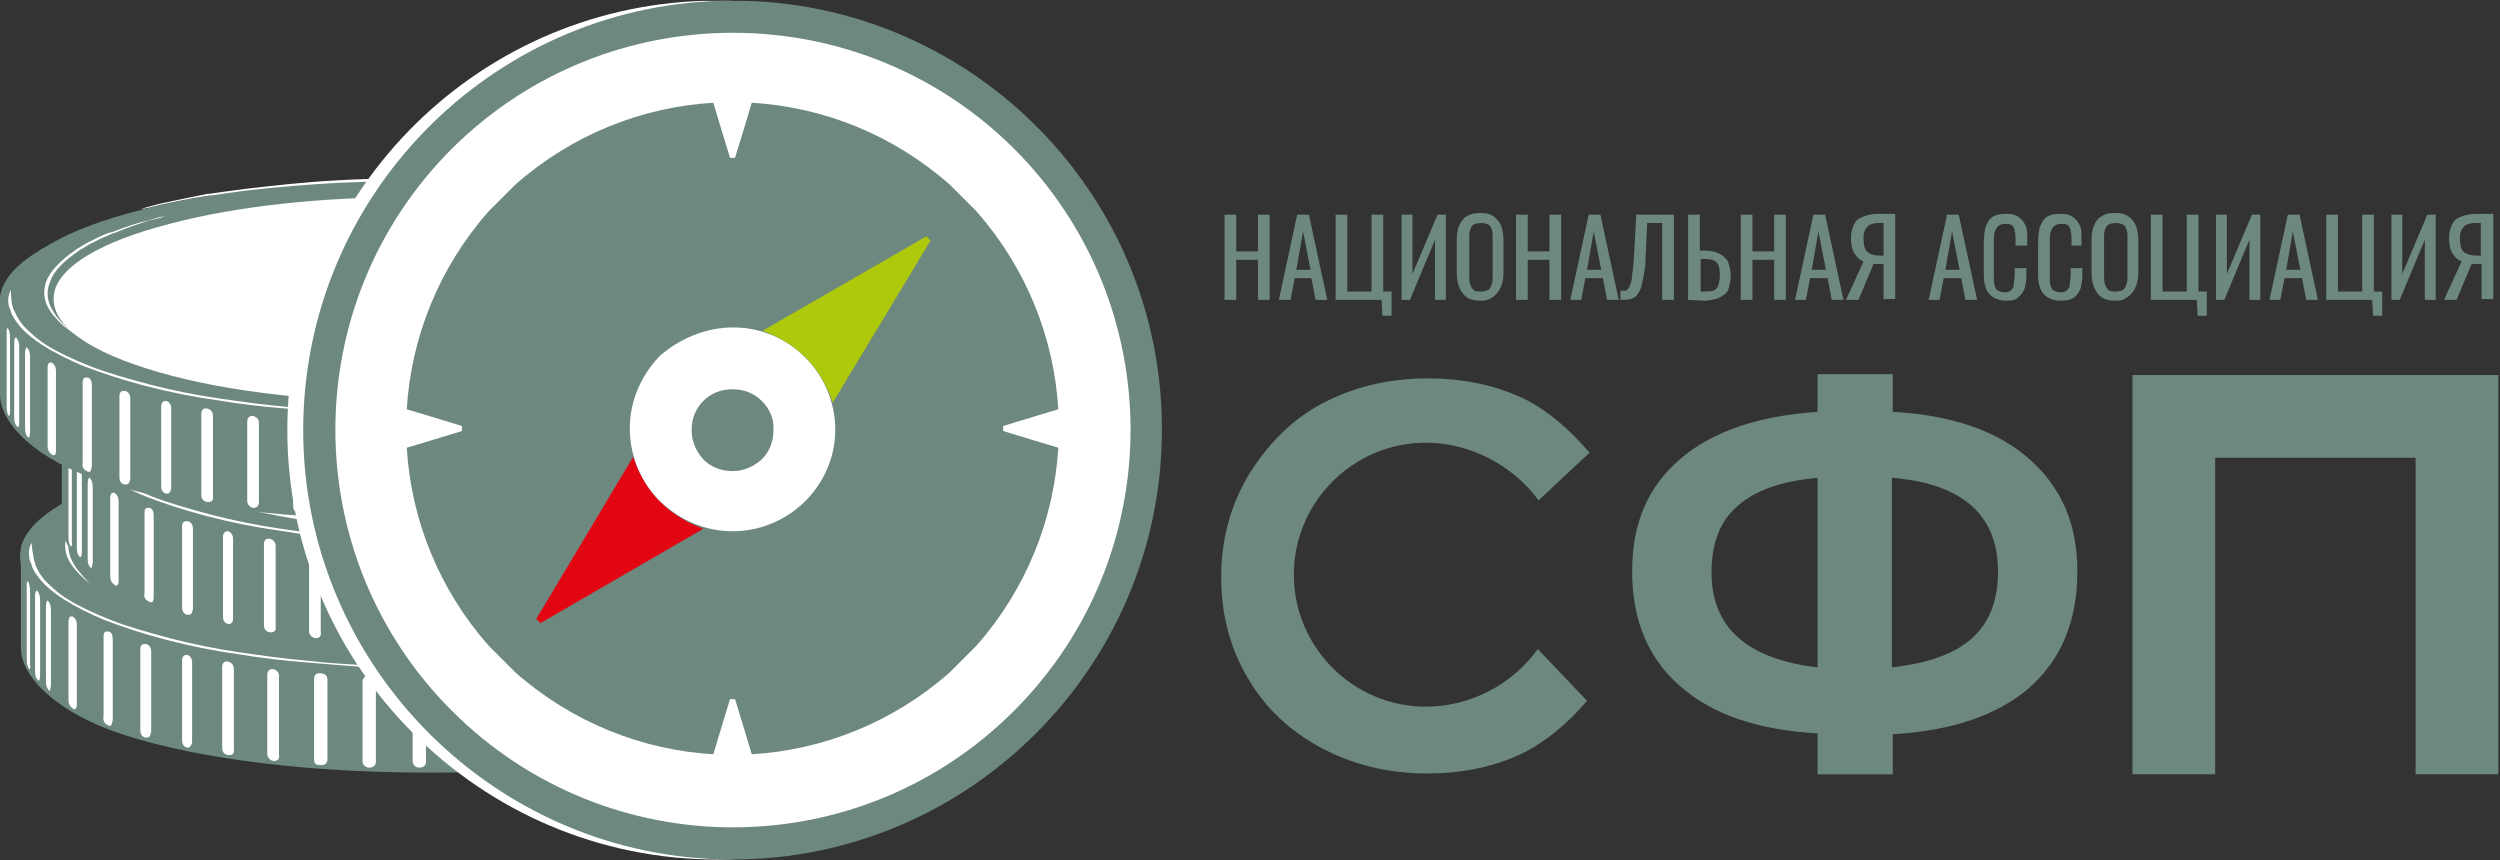 <?xml version="1.0" encoding="utf-8"?>
<!-- Generator: Adobe Illustrator 22.0.1, SVG Export Plug-In . SVG Version: 6.00 Build 0)  -->
<svg version="1.1" id="Слой_1" xmlns="http://www.w3.org/2000/svg" xmlns:xlink="http://www.w3.org/1999/xlink" x="0px" y="0px"
	 viewBox="0 0 299.3 103" style="enable-background:new 0 0 299.3 103;" xml:space="preserve">
<rect x="0" y="0" width="299.3" height="103" fill="#333333" stroke="none"/>
<style type="text/css">
	.st0{fill:#6D887F;}
	.st1{fill:#FFFFFF;}
	.st2{fill:#6D887F;stroke:#6D887F;stroke-width:0.216;stroke-miterlimit:10;}
	.st3{fill:#AEC90B;}
	.st4{fill:#E20613;}
</style>
<g>
	<path class="st0" d="M146.6,35.9V25.7h1.4v4.4h2.6v-4.4h1.4v10.2h-1.4v-4.8H148v4.8H146.6z"/>
	<path class="st0" d="M153.1,35.9l2.2-10.2h1.4l2.2,10.2h-1.4l-0.5-2.6h-2l-0.5,2.6H153.1z M155.2,32.3h1.7l-0.9-4.6L155.2,32.3z"/>
	<path class="st0" d="M165.5,37.8l-0.1-1.9h-5.5V25.7h1.4v9.2h2.9v-9.2h1.4v9.2h1v2.9C166.6,37.8,165.5,37.8,165.5,37.8z"/>
	<path class="st0" d="M167.8,35.9V25.7h1.3v7.1l3-7.1h1v10.2h-1.3v-7.2l-3,7.2C168.8,35.9,167.8,35.9,167.8,35.9z"/>
	<path class="st0" d="M177.3,36c-0.7,0-1.2-0.1-1.7-0.4c-0.4-0.3-0.7-0.7-0.9-1.2s-0.3-1.1-0.3-1.8v-3.9c0-0.7,0.1-1.3,0.3-1.7
		c0.2-0.5,0.5-0.9,0.9-1.1c0.4-0.3,1-0.4,1.6-0.4c0.7,0,1.2,0.1,1.6,0.4s0.7,0.6,0.9,1.1s0.3,1.1,0.3,1.7v3.9c0,0.7-0.1,1.2-0.3,1.7
		s-0.5,0.9-0.9,1.2S178,36,177.3,36z M177.3,34.9c0.4,0,0.7-0.1,0.9-0.2c0.2-0.2,0.3-0.4,0.4-0.7c0.1-0.3,0.1-0.6,0.1-1v-4.5
		c0-0.4,0-0.7-0.1-1s-0.2-0.5-0.4-0.6s-0.5-0.2-0.9-0.2s-0.7,0.1-0.9,0.2s-0.3,0.4-0.4,0.6c-0.1,0.3-0.1,0.6-0.1,1V33
		c0,0.4,0,0.7,0.1,1s0.2,0.5,0.4,0.7S176.9,34.9,177.3,34.9z"/>
	<path class="st0" d="M181.5,35.9V25.7h1.4v4.4h2.6v-4.4h1.4v10.2h-1.4v-4.8h-2.6v4.8H181.5z"/>
	<path class="st0" d="M188,35.9l2.2-10.2h1.4l2.2,10.2h-1.4l-0.5-2.6h-2.1l-0.5,2.6H188z M190,32.3h1.7l-0.9-4.6L190,32.3z"/>
	<path class="st0" d="M194,35.9v-1.1c0.2,0,0.4,0,0.5,0c0.2,0,0.3-0.1,0.4-0.2s0.2-0.3,0.3-0.6s0.2-0.6,0.2-1.1
		c0.1-0.5,0.1-1,0.2-1.8l0.3-5.4h4.5v10.2H199v-9.2h-1.8l-0.2,4.4c0,0.7-0.1,1.2-0.2,1.8s-0.2,1-0.3,1.4s-0.3,0.7-0.5,1
		s-0.5,0.4-0.8,0.5C194.9,35.9,194.5,35.9,194,35.9z"/>
	<path class="st0" d="M202.1,35.9V25.7h1.4V30h0.4c0.7,0,1.4,0.1,1.8,0.3c0.5,0.2,0.8,0.5,1.1,0.9c0.2,0.4,0.4,1,0.4,1.8
		c0,0.5-0.1,1-0.2,1.4c-0.1,0.4-0.3,0.7-0.6,0.9s-0.6,0.4-1,0.5S204.5,36,204,36L202.1,35.9L202.1,35.9z M203.5,34.9h0.5
		c0.4,0,0.8,0,1.1-0.1s0.5-0.3,0.6-0.6s0.2-0.7,0.2-1.3c0-0.7-0.1-1.2-0.4-1.5c-0.3-0.3-0.8-0.4-1.5-0.4h-0.4v3.9
		C203.6,34.9,203.5,34.9,203.5,34.9z"/>
	<path class="st0" d="M208.4,35.9V25.7h1.4v4.4h2.6v-4.4h1.4v10.2h-1.4v-4.8h-2.6v4.8H208.4z"/>
	<path class="st0" d="M214.9,35.9l2.2-10.2h1.4l2.2,10.2h-1.4l-0.5-2.6h-2.1l-0.5,2.6H214.9z M216.9,32.3h1.7l-0.9-4.6L216.9,32.3z"
		/>
	<path class="st0" d="M221,35.9l2.1-4.6c-0.5-0.2-0.8-0.5-1.1-1s-0.4-1.1-0.4-1.8c0-0.5,0.1-1,0.3-1.5s0.5-0.8,1-1s1.1-0.4,1.9-0.4
		h2.1v10.2h-1.4v-4.2h-0.8c0,0-0.1,0-0.2,0c-0.1,0-0.1,0-0.2,0l-1.8,4.3H221z M225,30.6h0.5v-3.9H225c-0.6,0-1.1,0.1-1.4,0.4
		s-0.5,0.7-0.5,1.4c0,0.7,0.1,1.3,0.4,1.6S224.3,30.6,225,30.6z"/>
	<path class="st0" d="M230.9,35.9l2.2-10.2h1.4l2.2,10.2h-1.4l-0.5-2.6h-2.1l-0.5,2.6H230.9z M232.9,32.3h1.7l-0.9-4.6L232.9,32.3z"
		/>
	<path class="st0" d="M240.2,36c-0.7,0-1.3-0.2-1.7-0.5s-0.7-0.7-0.8-1.2c-0.2-0.5-0.2-1.1-0.2-1.7V29c0-0.7,0.1-1.3,0.2-1.8
		c0.2-0.5,0.4-0.9,0.8-1.2c0.4-0.3,1-0.4,1.7-0.4c0.6,0,1.1,0.1,1.5,0.4s0.6,0.6,0.8,1s0.2,1,0.2,1.6v0.8h-1.4v-0.7
		c0-0.4,0-0.7-0.1-1c0-0.3-0.1-0.5-0.3-0.7s-0.5-0.2-0.8-0.2c-0.4,0-0.7,0.1-0.9,0.3c-0.2,0.2-0.3,0.4-0.4,0.7s-0.1,0.7-0.1,1.1V33
		c0,0.5,0,0.9,0.1,1.2s0.2,0.5,0.4,0.6s0.5,0.2,0.8,0.2c0.4,0,0.7-0.1,0.8-0.3c0.2-0.2,0.3-0.4,0.3-0.7s0.1-0.7,0.1-1.1v-0.8h1.4
		v0.8c0,0.6-0.1,1.2-0.2,1.6c-0.2,0.5-0.4,0.8-0.8,1.1C241.4,35.9,240.9,36,240.2,36z"/>
	<path class="st0" d="M246.7,36c-0.7,0-1.3-0.2-1.7-0.5s-0.7-0.7-0.8-1.2c-0.2-0.5-0.2-1.1-0.2-1.7V29c0-0.7,0.1-1.3,0.2-1.8
		c0.2-0.5,0.4-0.9,0.8-1.2c0.4-0.3,1-0.4,1.7-0.4c0.6,0,1.1,0.1,1.5,0.4s0.6,0.6,0.8,1s0.2,1,0.2,1.6v0.8H248v-0.7
		c0-0.4,0-0.7-0.1-1c0-0.3-0.1-0.5-0.3-0.7s-0.5-0.2-0.8-0.2c-0.4,0-0.7,0.1-0.9,0.3c-0.2,0.2-0.3,0.4-0.4,0.7s-0.1,0.7-0.1,1.1V33
		c0,0.5,0,0.9,0.1,1.2s0.2,0.5,0.4,0.6s0.5,0.2,0.8,0.2c0.4,0,0.7-0.1,0.8-0.3c0.2-0.2,0.3-0.4,0.3-0.7s0.1-0.7,0.1-1.1v-0.8h1.4
		v0.8c0,0.6-0.1,1.2-0.2,1.6c-0.2,0.5-0.4,0.8-0.8,1.1C247.9,35.9,247.4,36,246.7,36z"/>
	<path class="st0" d="M253.3,36c-0.7,0-1.2-0.1-1.7-0.4c-0.4-0.3-0.7-0.7-0.9-1.2s-0.3-1.1-0.3-1.8v-3.9c0-0.7,0.1-1.3,0.3-1.7
		c0.2-0.5,0.5-0.9,0.9-1.1c0.4-0.3,1-0.4,1.6-0.4c0.7,0,1.2,0.1,1.6,0.4s0.7,0.6,0.9,1.1s0.3,1.1,0.3,1.7v3.9c0,0.7-0.1,1.2-0.3,1.7
		s-0.5,0.9-0.9,1.2S254,36,253.3,36z M253.3,34.9c0.4,0,0.7-0.1,0.9-0.2c0.2-0.2,0.3-0.4,0.4-0.7c0.1-0.3,0.1-0.6,0.1-1v-4.5
		c0-0.4,0-0.7-0.1-1s-0.2-0.5-0.4-0.6s-0.5-0.2-0.9-0.2s-0.7,0.1-0.9,0.2s-0.3,0.4-0.4,0.6c-0.1,0.3-0.1,0.6-0.1,1V33
		c0,0.4,0,0.7,0.1,1s0.2,0.5,0.4,0.7S252.9,34.9,253.3,34.9z"/>
	<path class="st0" d="M263.1,37.8l-0.1-1.9h-5.5V25.7h1.4v9.2h2.9v-9.2h1.4v9.2h1v2.9C264.2,37.8,263.1,37.8,263.1,37.8z"/>
	<path class="st0" d="M265.3,35.9V25.7h1.3v7.1l3-7.1h1v10.2h-1.3v-7.2l-3,7.2C266.3,35.9,265.3,35.9,265.3,35.9z"/>
	<path class="st0" d="M271.7,35.9l2.2-10.2h1.4l2.2,10.2h-1.4l-0.5-2.6h-2.1l-0.5,2.6H271.7z M273.7,32.3h1.7l-0.9-4.6L273.7,32.3z"
		/>
	<path class="st0" d="M284.1,37.8l-0.1-1.9h-5.5V25.7h1.4v9.2h2.9v-9.2h1.4v9.2h1v2.9C285.2,37.8,284.1,37.8,284.1,37.8z"/>
	<path class="st0" d="M286.3,35.9V25.7h1.3v7.1l3-7.1h1v10.2h-1.3v-7.2l-3,7.2C287.3,35.9,286.3,35.9,286.3,35.9z"/>
	<path class="st0" d="M292.6,35.9l2.1-4.6c-0.5-0.2-0.8-0.5-1.1-1c-0.3-0.5-0.4-1.1-0.4-1.8c0-0.5,0.1-1,0.3-1.5s0.5-0.8,1-1
		s1.1-0.4,1.9-0.4h2.1v10.2h-1.4v-4.2h-0.8c0,0-0.1,0-0.2,0s-0.1,0-0.2,0l-1.8,4.3H292.6z M296.5,30.6h0.5v-3.9h-0.6
		c-0.6,0-1.1,0.1-1.4,0.4s-0.5,0.7-0.5,1.4c0,0.7,0.1,1.3,0.4,1.6S295.8,30.6,296.5,30.6z"/>
</g>
<g>
	<path class="st0" d="M243,82.3c-3.8,3.3-9.3,5.2-16.4,5.6v4.8h-9v-4.9c-7.2-0.4-12.7-2.3-16.5-5.7c-3.8-3.3-5.7-7.9-5.7-13.7
		s1.9-10.1,5.7-13.4c3.8-3.3,9.3-5.2,16.5-5.7v-4.5h9v4.5c7.1,0.4,12.6,2.3,16.4,5.7c3.8,3.4,5.7,7.7,5.7,13.4
		C248.7,74.3,246.8,78.9,243,82.3z M217.6,79.9V57.2c-4.3,0.4-7.5,1.5-9.6,3.4c-2.1,1.8-3.1,4.5-3.1,7.9
		C204.9,75.1,209.1,78.9,217.6,79.9z M236.1,76.4c2.1-1.9,3.1-4.5,3.1-8c0-6.7-4.2-10.5-12.7-11.2v22.7
		C230.8,79.4,234,78.3,236.1,76.4z"/>
	<path class="st0" d="M299.1,44.9v47.8h-9.9V54.8h-24v37.9h-9.9V44.9H299.1z"/>
	<path class="st0" d="M170.7,84.6c-8.7,0-15.8-7.1-15.8-15.8S162,53,170.7,53c5.4,0,10.5,2.8,13.5,6.9l6.1-5.7
		c-2.2-2.6-5.4-5.5-8.6-6.8c-3.2-1.4-6.8-2.1-10.7-2.1c-4.7,0-8.9,1-12.7,3s-6.7,5.1-8.9,8.7c-2.1,3.6-3.2,7.6-3.2,12.1
		s1.1,8.6,3.2,12.1c2.1,3.6,5.1,6.4,8.9,8.4c3.8,2,8,3,12.6,3c3.9,0,7.5-0.7,10.7-2.1s6.2-4,8.4-6.6l-5.9-6.2
		C181.1,81.9,176.1,84.6,170.7,84.6z"/>
</g>
<path class="st0" d="M100.6,71.1v0.2c0,2.9,0,6,0,6.2c0,3.5-4.3,7.9-12.5,10.5c-9.3,3-22.4,4.5-36.6,4.5c-14.1,0-27.2-1.5-36.6-4.5
	C6.8,85.4,2.5,81,2.5,77.6c0-0.4,0-10.7,0-11.1c0.5-2,2.4-1,5.5,0c2.7,0.9,6.3,1.7,10.7,0.6c9.1-2.4,20.7-3.6,32.8-3.6
	s23.7,1.3,32.8,3.6c4.4,1.1,8,0.3,10.7-0.6c3.1-1,5-2,5.5,0L100.6,71.1L100.6,71.1z"/>
<path class="st0" d="M100.5,65.4c0.1,0.4,0.1,0.7,0.1,1.1v0.1c0,3.4-4.3,6.8-12.5,9.4c-9.3,3-22.4,4.7-36.6,4.7
	c-14.1,0-27.2-1.7-36.6-4.7c-8.2-2.7-12.5-6-12.5-9.4c0-0.4,0.1-0.7,0.1-1.1c1-3.7,6.7-7,16.1-9.4c9.1-2.4,20.7-3.6,32.8-3.6
	s23.7,1.3,32.8,3.6C93.7,58.3,99.5,61.7,100.5,65.4L100.5,65.4z"/>
<path class="st0" d="M99.3,64.7c1,3.7-3.2,7.4-12.1,10.3c-9.1,2.9-21.9,4.6-35.6,4.6c-13.8,0-26.5-1.7-35.7-4.6
	C7.1,72.1,2.8,68.4,3.8,64.7c0.9-3.6,6.5-6.9,15.7-9.2c8.8-2.3,20-3.5,31.7-3.6h0.7c11.7,0,22.9,1.3,31.7,3.6
	C92.8,57.8,98.4,61.1,99.3,64.7L99.3,64.7z"/>
<path class="st1" d="M99.5,64.7c0.2,0.6,0.2,1.2,0.1,1.9c-0.2,1.1-0.9,2.1-1.9,3.2c-0.4,0.4-0.8,0.7-1,0.9c-0.2,0.2-0.4,0.3-0.4,0.3
	c-1,0.7-1.9,1.2-2.3,1.4c0,0-0.1,0-0.1,0.1c-1.6,0.9-3.4,1.5-4.4,1.9c-0.7,0.3-1.5,0.5-2.2,0.7h-0.1l0,0l0,0c0,0,0,0,0.1,0
	c0.2-0.1,1-0.3,2-0.7c0.9-0.3,2.6-1,4.2-1.9c0,0,0.1,0,0.1-0.1c0.4-0.2,1.3-0.7,2.3-1.4c0.1-0.1,0.3-0.2,0.4-0.3
	c0.2-0.2,0.6-0.5,1-0.8c1.1-1,1.7-2.1,1.9-3.2c0.1-0.6,0.1-1.2-0.1-1.9c0-0.1-0.1-0.2-0.1-0.3c-0.3-0.8-0.8-1.6-1.5-2.4
	c-0.8-0.8-1.9-1.6-3.2-2.4c-1.4-0.8-3.1-1.6-5-2.3c-3.9-1.5-8.8-2.7-14.3-3.6c-2.7-0.4-5.5-0.8-8.4-1.1c-2.8-0.3-5.6-0.5-8.5-0.6
	c-2.6-0.1-5.3-0.1-8-0.1c-2.4,0-4.9,0.1-7.2,0.2c-3.7,0.2-7.2,0.5-10.7,0.9c-2.2,0.3-3.7,0.5-4.3,0.6h-0.2c-2.7,0.4-4.8,0.9-5.8,1.1
	c-1.2,0.3-2,0.5-2.3,0.5c-0.1,0-0.1,0-0.1,0l0,0c0.7-0.2,1.4-0.4,2.2-0.6c1-0.2,3.2-0.7,5.8-1.2c0.1,0,0.1,0,0.2,0
	c0.6-0.1,2.1-0.3,4.4-0.6c3.4-0.4,7-0.8,10.7-1c5-0.3,10.4-0.3,15.4-0.1c2.9,0.1,5.8,0.3,8.6,0.6c2.9,0.3,5.8,0.6,8.5,1.1
	c5.5,0.9,10.4,2.1,14.4,3.6c1.9,0.7,3.6,1.5,5,2.3c1.3,0.8,2.4,1.6,3.2,2.4c0.7,0.8,1.3,1.6,1.5,2.4C99.4,64.5,99.5,64.6,99.5,64.7
	L99.5,64.7z"/>
<path class="st1" d="M3.5,66.6c0,0.1,0,0.4,0.2,0.8c0,0,0.1,0.2,0.2,0.6c0.2,0.4,0.5,0.9,1.1,1.6s1.5,1.4,2.7,2.2
	c1.3,0.8,3,1.7,5,2.5c2.1,0.8,4.5,1.6,7.2,2.3c2.7,0.7,5.6,1.3,8.5,1.7c2.9,0.5,5.7,0.8,8.2,1s4.7,0.4,6.3,0.5
	c1.5,0.1,2.6,0.1,2.9,0.1c3.1,0.1,5.8,0,5.8,0s-2.7-0.1-5.7-0.2c-0.3,0-1.3,0-2.9-0.1c-1.6-0.1-3.7-0.2-6.2-0.5
	c-2.5-0.2-5.3-0.6-8.1-1s-5.7-1-8.4-1.7c-2.6-0.7-5.1-1.4-7.1-2.2c-2-0.8-3.7-1.6-5-2.4s-2.1-1.6-2.7-2.2S4.6,68.4,4.4,68
	s-0.2-0.6-0.2-0.6C4,66.9,4,66.6,4,66.6C3.8,65.7,3.8,65,3.8,65S3.3,65.7,3.5,66.6L3.5,66.6z"/>
<path class="st0" d="M95.2,64.1c0.8,3.4-3.1,6.7-11.2,9.3c-8.3,2.7-19.9,4.1-32.4,4.1S27.5,76,19.2,73.4c-8.1-2.6-12-5.9-11.2-9.3
	c0.8-3.3,5.9-6.3,14.2-8.5c8.1-2.1,18.5-3.3,29.4-3.3s21.3,1.2,29.4,3.3C89.3,57.8,94.4,60.8,95.2,64.1L95.2,64.1z"/>
<path class="st1" d="M84,74c-0.6,0.2-1.3,0.4-2,0.6c-1,0.3-3,0.8-5.6,1.3c-0.1,0-0.1,0-0.2,0c-0.6,0.1-2.1,0.4-4.3,0.7
	c-3.5,0.5-7.2,0.9-11,1.1C55.6,78,50,78.1,44.7,77.8c-3-0.1-6-0.4-8.9-0.7c-3-0.3-5.9-0.8-8.5-1.3c-5.3-1-9.9-2.4-13.2-4
	c-1.6-0.8-2.9-1.6-3.9-2.4c-0.9-0.8-1.6-1.6-2-2.4c-0.4-0.8-0.5-1.7-0.3-2.5c0.1-0.6,0.4-1.1,0.8-1.7c0.7-0.9,1.7-1.8,3-2.7
	c0.4-0.2,0.8-0.5,1.2-0.7c0.2-0.1,0.3-0.2,0.4-0.2c1.1-0.6,2.1-1,2.5-1.1h0.1c1.7-0.7,3.4-1.2,4.3-1.4c1-0.3,1.7-0.5,2-0.5h0.1l0,0
	l0,0c0,0,0,0-0.1,0c-0.2,0.1-0.9,0.3-1.9,0.5c-0.8,0.3-2.5,0.8-4.1,1.5h-0.1c-0.4,0.2-1.3,0.5-2.4,1.1c-0.1,0.1-0.3,0.1-0.4,0.2
	c-0.4,0.2-0.8,0.5-1.2,0.7c-1.3,0.9-2.4,1.8-3,2.7c-0.4,0.5-0.6,1.1-0.8,1.7c-0.2,0.8-0.1,1.7,0.3,2.5c0.4,0.8,1,1.6,1.9,2.4
	c1,0.8,2.3,1.6,3.9,2.4c3.3,1.6,7.8,3,13.1,4c2.6,0.5,5.5,0.9,8.5,1.3c2.8,0.3,5.8,0.6,8.9,0.7c6.7,0.3,12.5,0.1,16.1-0.1
	c3.8-0.2,7.5-0.6,10.9-1.1c2.2-0.3,3.7-0.6,4.3-0.7c0.1,0,0.1,0,0.2,0c2.6-0.5,4.6-1,5.6-1.3C82.5,74.4,83.2,74.2,84,74L84,74L84,74
	L84,74L84,74z"/>
<path class="st1" d="M94.8,63.4c-0.1-0.1-0.2-0.3-0.5-0.7c0,0-0.1-0.2-0.5-0.5c-0.3-0.3-0.8-0.8-1.6-1.3c-0.8-0.5-1.8-1.2-3.2-1.8
	c-1.4-0.6-3.1-1.3-5.1-1.9c-2-0.6-4.2-1.2-6.6-1.7c-2.3-0.5-4.8-0.9-7.2-1.2c-2.4-0.3-4.7-0.6-6.7-0.7c-2-0.2-3.8-0.3-5-0.3
	c-1.2-0.1-2-0.1-2.3-0.1c-2.4-0.1-4.6,0-4.6,0s2.1,0.1,4.5,0.1c0.3,0,1.1,0,2.3,0.1c1.3,0.1,3,0.2,5,0.3c2,0.2,4.3,0.4,6.6,0.7
	c2.4,0.3,4.8,0.7,7.1,1.2c2.3,0.5,4.5,1.1,6.5,1.7c2,0.6,3.6,1.3,5,1.9c1.4,0.6,2.4,1.3,3.2,1.8c0.8,0.5,1.3,1,1.6,1.3
	c0.3,0.3,0.5,0.5,0.5,0.5c0.3,0.4,0.4,0.6,0.5,0.7c0.5,0.7,0.8,1.4,0.8,1.4C95.2,64.8,95.3,64.2,94.8,63.4L94.8,63.4z"/>
<path class="st0" d="M94,65.4c0.8,3.3-3.1,6.6-11,9.1c-8.1,2.6-19.3,4-31.5,4s-23.4-1.4-31.5-4C12.1,72,8.3,68.8,9,65.4
	c0.7-3.2,5.7-6.1,13.8-8.2c7.9-2.1,18-3.2,28.7-3.2c10.6,0,20.8,1.1,28.7,3.2C88.4,59.2,93.3,62.2,94,65.4L94,65.4z"/>
<path class="st1" d="M8.9,84.9c-0.1,0-0.1,0-0.2-0.1c-0.3-0.2-0.5-0.5-0.5-1v-9.4c0-0.3,0.1-0.6,0.3-0.6c0.1,0,0.1,0,0.2,0
	c0.3,0.2,0.5,0.5,0.5,1v9.5C9.2,84.7,9.1,84.9,8.9,84.9L8.9,84.9z"/>
<path class="st1" d="M13.2,86.9c-0.1,0-0.2,0-0.3-0.1c-0.5-0.2-0.6-0.7-0.5-1v-9.6c0-0.4,0.1-0.6,0.4-0.6c0,0,0.1,0,0.2,0
	c0.4,0.1,0.5,0.5,0.5,1v9.6C13.4,86.7,13.3,86.9,13.2,86.9L13.2,86.9z"/>
<path class="st1" d="M5.9,82.7C5.9,82.7,5.8,82.7,5.9,82.7c-0.3-0.3-0.4-0.6-0.4-1.1v-9.1c0-0.3,0.1-0.6,0.2-0.6c0,0,0.1,0,0.1,0.1
	c0.2,0.2,0.3,0.6,0.3,1v9.1C6,82.6,6,82.7,5.9,82.7L5.9,82.7z"/>
<path class="st1" d="M17.6,88.3c-0.1,0-0.1,0-0.2,0c-0.4-0.1-0.6-0.4-0.6-0.9v-9.7c0-0.4,0.2-0.6,0.5-0.6c0,0,0.1,0,0.2,0
	c0.4,0.1,0.6,0.5,0.6,0.9v9.6C18,88.1,17.9,88.3,17.6,88.3L17.6,88.3z"/>
<path class="st1" d="M22.5,89.5h-0.1c-0.4-0.1-0.6-0.4-0.6-0.9V79c0-0.4,0.3-0.6,0.5-0.6h0.1c0.4,0.1,0.6,0.5,0.6,0.9v9.6
	C22.9,89.2,22.8,89.5,22.5,89.5L22.5,89.5z"/>
<path class="st1" d="M3.5,80.1C3.5,80.1,3.4,80.1,3.5,80.1c-0.3-0.4-0.3-0.9-0.3-1.3v-8.7c0-0.3,0-0.5,0.1-0.5c0,0,0.1,0,0.1,0.1
	c0.1,0.2,0.2,0.5,0.2,1.1v8.8C3.7,80,3.6,80.1,3.5,80.1L3.5,80.1z"/>
<path class="st1" d="M27.5,90.4c-0.1,0-0.1,0-0.2,0c-0.5-0.1-0.7-0.4-0.7-0.9v-9.6c0-0.5,0.2-0.7,0.5-0.7c0.1,0,0.1,0,0.2,0
	c0.4,0.1,0.7,0.4,0.7,0.9v9.6C28.1,90.2,27.8,90.4,27.5,90.4L27.5,90.4z"/>
<path class="st1" d="M32.8,91.1L32.8,91.1c-0.4,0-0.8-0.4-0.8-0.8v-9.5c0-0.4,0.2-0.7,0.6-0.7h0.1c0.4,0.1,0.7,0.4,0.7,0.8v9.5
	C33.5,90.9,33.2,91.1,32.8,91.1L32.8,91.1z"/>
<path class="st1" d="M38.5,91.6C38.4,91.6,38.4,91.6,38.5,91.6c-0.7,0-0.9-0.1-0.9-0.8v-9.5c0-0.4,0.2-0.7,0.6-0.7c0,0,0.1,0,0.2,0
	c0.6,0.1,0.8,0.3,0.8,0.8v9.5C39.2,91.4,38.9,91.6,38.5,91.6L38.5,91.6z"/>
<path class="st1" d="M44.2,91.9c-0.4,0-0.8-0.3-0.8-0.8v-9.5c0-0.4,0.3-0.7,0.8-0.7l0,0c0.4,0,0.8,0.4,0.8,0.8v9.5
	C45,91.7,44.6,91.9,44.2,91.9L44.2,91.9L44.2,91.9z"/>
<path class="st1" d="M83,89c-0.3,0-0.5-0.2-0.5-0.6v-9.6c0-0.5,0.2-0.8,0.6-0.9c0.1,0,0.1,0,0.1,0c0.3,0,0.5,0.2,0.5,0.6V88
	C83.7,88.5,83.4,88.8,83,89C83.1,89,83.1,89,83,89L83,89z"/>
<path class="st1" d="M78.1,90c-0.3,0-0.5-0.3-0.5-0.7v-9.6c0-0.5,0.2-0.8,0.6-0.9h0.1c0.3,0,0.5,0.2,0.5,0.6v9.7
	C78.8,89.5,78.5,89.9,78.1,90C78.2,90,78.2,90,78.1,90L78.1,90z"/>
<path class="st1" d="M72.9,90.8c-0.3,0-0.6-0.2-0.6-0.7v-9.6c0-0.4,0.2-0.8,0.7-0.8h0.1c0.3,0,0.6,0.2,0.6,0.7V90
	C73.7,90.5,73.4,90.8,72.9,90.8L72.9,90.8L72.9,90.8z"/>
<path class="st1" d="M67.5,91.4c-0.3,0-0.7-0.3-0.7-0.7v-9.5c0-0.5,0.3-0.8,0.7-0.8h0.1c0.4,0,0.6,0.2,0.6,0.7v9.5
	C68.3,91,68,91.3,67.5,91.4C67.6,91.4,67.6,91.4,67.5,91.4L67.5,91.4z"/>
<path class="st1" d="M61.8,91.8c-0.4,0-0.7-0.3-0.7-0.7v-9.5c0-0.5,0.3-0.8,0.8-0.8H62c0.4,0,0.7,0.3,0.7,0.7V91
	C62.6,91.5,62.2,91.8,61.8,91.8L61.8,91.8L61.8,91.8z"/>
<path class="st1" d="M55.9,92c-0.4,0-0.8-0.3-0.8-0.7v-9.5c0-0.5,0.3-0.7,0.8-0.8c0,0,0,0,0.1,0c0.4,0,0.7,0.3,0.7,0.7v9.5
	C56.7,91.7,56.3,92,55.9,92L55.9,92L55.9,92z"/>
<path class="st1" d="M4.6,81.5C4.6,81.5,4.5,81.5,4.6,81.5c-0.3-0.3-0.4-0.6-0.4-1.1v-9.1c0-0.3,0.1-0.6,0.2-0.6c0,0,0.1,0,0.1,0.1
	c0.2,0.2,0.3,0.6,0.3,1v9.1C4.8,81.3,4.7,81.5,4.6,81.5L4.6,81.5z"/>
<path class="st0" d="M105.6,56.3v0.2c0,2.9,0,6,0,6.2c0,3.5-4.3,7.9-12.5,10.5c-9.3,3-22.4,4.5-36.6,4.5c-14.1,0-27.2-1.5-36.6-4.5
	c-8.2-2.6-12.5-7-12.5-10.5c0-0.4,0-10.7,0-11.1c0.5-2,2.4-1,5.5,0c2.7,0.9,6.3,1.7,10.7,0.6c9.1-2.4,20.7-3.6,32.8-3.6
	s23.7,1.3,32.8,3.6c4.4,1.1,8,0.3,10.7-0.6c3.1-1,5-2,5.5,0v4.7H105.6z"/>
<path class="st0" d="M105.5,50.6c0.1,0.4,0.1,0.7,0.1,1.1v0.1c0,3.4-4.3,6.8-12.5,9.4c-9.3,3-22.4,4.7-36.6,4.7
	c-14.1,0-27.2-1.7-36.6-4.7c-8.2-2.7-12.5-6-12.5-9.4c0-0.4,0-0.7,0.1-1.1c1-3.7,6.7-7,16.1-9.4c9.1-2.4,20.7-3.6,32.8-3.6
	s23.7,1.3,32.8,3.6C98.7,43.6,104.5,46.9,105.5,50.6L105.5,50.6z"/>
<path class="st0" d="M104.3,49.9c1,3.7-3.2,7.4-12.1,10.3c-9.1,2.9-21.9,4.6-35.6,4.6c-13.8,0-26.5-1.7-35.7-4.6
	C12,57.4,7.8,53.7,8.8,49.9c0.9-3.6,6.6-6.9,15.7-9.2c8.8-2.3,20-3.5,31.7-3.6h0.7c11.7,0,22.9,1.3,31.7,3.6
	C97.8,43.1,103.4,46.3,104.3,49.9L104.3,49.9z"/>
<path class="st1" d="M104.5,50c0.2,0.6,0.2,1.2,0.1,1.9c-0.2,1.1-0.9,2.1-1.9,3.2c-0.4,0.4-0.8,0.7-1,0.9s-0.4,0.3-0.4,0.3
	c-1,0.7-1.9,1.2-2.3,1.4c0,0-0.1,0-0.1,0.1c-1.6,0.9-3.4,1.5-4.4,1.9c-0.7,0.3-1.4,0.5-2.2,0.7h-0.1l0,0l0,0c0,0,0,0,0.1,0
	c0.2-0.1,1-0.3,2-0.7c0.9-0.3,2.6-1,4.2-1.9c0,0,0.1,0,0.1-0.1c0.4-0.2,1.3-0.7,2.3-1.4c0.1-0.1,0.3-0.2,0.4-0.3
	c0.2-0.2,0.6-0.5,1-0.8c1.1-1,1.7-2.1,1.9-3.2c0.1-0.6,0.1-1.2-0.1-1.9c0-0.1-0.1-0.2-0.1-0.3c-0.3-0.8-0.8-1.6-1.5-2.4
	c-0.8-0.8-1.9-1.6-3.2-2.4c-1.4-0.8-3.1-1.6-5-2.3c-3.9-1.5-8.8-2.7-14.3-3.6c-2.7-0.4-5.5-0.8-8.4-1.1c-2.8-0.3-5.6-0.5-8.5-0.6
	c-2.7-0.1-5.4-0.1-8.1-0.1c-2.4,0-4.9,0.1-7.2,0.2c-3.7,0.2-7.2,0.5-10.7,0.9c-2.2,0.3-3.7,0.5-4.3,0.6h-0.2
	c-2.7,0.4-4.8,0.9-5.8,1.1c-1.2,0.3-2,0.5-2.3,0.5c-0.1,0-0.1,0-0.1,0l0,0c0.7-0.2,1.4-0.4,2.2-0.6c1-0.2,3.2-0.7,5.8-1.2
	c0.1,0,0.1,0,0.2,0c0.6-0.1,2.1-0.3,4.4-0.6c3.4-0.4,7-0.8,10.7-1c5-0.3,10.3-0.3,15.4-0.1c2.9,0.1,5.8,0.3,8.6,0.6
	c2.9,0.3,5.8,0.6,8.5,1.1c5.5,0.9,10.4,2.1,14.4,3.6c1.9,0.7,3.6,1.5,5,2.3c1.3,0.8,2.4,1.6,3.2,2.4c0.7,0.8,1.3,1.6,1.5,2.4
	C104.4,49.8,104.5,49.9,104.5,50L104.5,50z"/>
<path class="st1" d="M8.4,51.8c0,0.1,0,0.4,0.2,0.8c0,0,0.1,0.2,0.2,0.6c0.2,0.4,0.5,0.9,1.1,1.6c0.6,0.7,1.5,1.4,2.7,2.2
	c1.3,0.8,3,1.7,5,2.5c2.1,0.8,4.5,1.6,7.2,2.3s5.6,1.3,8.5,1.7c2.9,0.5,5.7,0.8,8.2,1c2.5,0.2,4.7,0.4,6.3,0.5
	c1.5,0.1,2.6,0.1,2.9,0.1c3.1,0.1,5.8,0,5.8,0s-2.7-0.1-5.7-0.2c-0.3,0-1.3,0-2.9-0.1c-1.6-0.1-3.7-0.2-6.2-0.5
	c-2.5-0.2-5.3-0.6-8.1-1s-5.7-1-8.4-1.7c-2.6-0.7-5.1-1.4-7.1-2.2s-3.7-1.6-5-2.4c-1.3-0.8-2.1-1.6-2.7-2.2
	c-0.6-0.6-0.9-1.2-1.1-1.6c-0.2-0.4-0.2-0.6-0.2-0.6C9,52.2,9,51.9,9,51.8c-0.1-0.8-0.1-1.5-0.1-1.5C8.8,50.3,8.3,51,8.4,51.8
	L8.4,51.8z"/>
<path class="st1" d="M88.9,59.3c-0.6,0.2-1.3,0.4-2,0.6c-1,0.3-3,0.8-5.6,1.3c-0.1,0-0.1,0-0.2,0c-0.6,0.1-2.1,0.4-4.3,0.7
	c-3.5,0.5-7.2,0.9-11,1.1c-5.3,0.3-10.9,0.4-16.2,0.1c-3-0.1-6-0.4-8.9-0.7c-3-0.3-5.9-0.8-8.5-1.3c-5.3-1-9.9-2.4-13.2-4
	c-1.6-0.8-2.9-1.6-3.9-2.4c-0.9-0.8-1.6-1.6-2-2.4c-0.4-0.8-0.5-1.7-0.3-2.5c0.1-0.6,0.4-1.1,0.8-1.7c0.7-0.9,1.7-1.8,3-2.7
	c0.4-0.2,0.8-0.5,1.2-0.7c0.2-0.1,0.3-0.2,0.4-0.2c1.1-0.6,2.1-1,2.5-1.1h0.1c1.7-0.7,3.4-1.2,4.3-1.4c1-0.3,1.7-0.5,2-0.5h0.1l0,0
	l0,0c0,0,0,0-0.1,0c-0.2,0.1-0.9,0.3-1.9,0.5c-0.8,0.3-2.5,0.8-4.1,1.5H21c-0.4,0.2-1.3,0.5-2.4,1.1c-0.1,0.1-0.3,0.2-0.4,0.2
	c-0.4,0.2-0.8,0.5-1.2,0.7c-1.3,0.9-2.4,1.8-3,2.7c-0.4,0.5-0.6,1.1-0.8,1.7c-0.2,0.8-0.1,1.7,0.3,2.5c0.4,0.8,1,1.6,1.9,2.4
	c1,0.8,2.3,1.6,3.9,2.4c3.3,1.6,7.8,3,13.1,4c2.6,0.5,5.5,0.9,8.5,1.3c2.8,0.3,5.8,0.6,8.9,0.7c6.7,0.3,12.5,0.1,16.1-0.1
	c3.8-0.2,7.5-0.6,10.9-1.1c2.2-0.3,3.7-0.6,4.3-0.7c0.1,0,0.1,0,0.2,0c2.6-0.5,4.6-1,5.6-1.3C87.5,59.7,88.2,59.5,88.9,59.3
	C89,59.2,89,59.2,88.9,59.3L88.9,59.3L88.9,59.3L88.9,59.3z"/>
<path class="st1" d="M99.8,48.7c-0.1-0.1-0.2-0.3-0.5-0.7c0,0-0.1-0.2-0.5-0.5c-0.3-0.3-0.8-0.8-1.6-1.3c-0.8-0.5-1.8-1.2-3.2-1.8
	c-1.4-0.6-3.1-1.3-5.1-1.9c-2-0.6-4.2-1.2-6.6-1.7c-2.3-0.5-4.8-0.9-7.2-1.2c-2.4-0.3-4.7-0.6-6.7-0.7c-2-0.2-3.8-0.3-5-0.3
	c-1.2-0.1-2.1-0.1-2.3-0.1c-2.4-0.1-4.6,0-4.6,0s2.1,0.1,4.5,0.1c0.3,0,1.1,0,2.3,0.1c1.3,0.1,3,0.2,5,0.3c2,0.2,4.3,0.4,6.6,0.7
	c2.4,0.3,4.8,0.7,7.1,1.2c2.3,0.5,4.5,1.1,6.5,1.7c2,0.6,3.6,1.3,5,1.9c1.4,0.6,2.4,1.3,3.2,1.8c0.8,0.5,1.3,1,1.6,1.3
	c0.3,0.3,0.5,0.5,0.5,0.5c0.3,0.4,0.4,0.6,0.5,0.7c0.5,0.7,0.8,1.4,0.8,1.4C100.2,50.1,100.3,49.4,99.8,48.7L99.8,48.7z"/>
<path class="st1" d="M99,50.6c0.8,3.3-3.1,6.6-11,9.1c-8.1,2.6-19.3,4-31.5,4s-23.4-1.4-31.5-4c-7.9-2.5-11.7-5.7-11-9.1
	c0.7-3.2,5.7-6.1,13.8-8.2c7.9-2.1,18-3.2,28.7-3.2c10.6,0,20.8,1.1,28.7,3.2C93.3,44.5,98.3,47.4,99,50.6L99,50.6z"/>
<path class="st1" d="M13.9,70.1c-0.1,0-0.1,0-0.2-0.1c-0.3-0.2-0.5-0.5-0.5-1v-9.4c0-0.3,0.1-0.6,0.3-0.6c0.1,0,0.1,0,0.2,0
	c0.3,0.2,0.5,0.5,0.5,1v9.5C14.2,70,14.1,70.1,13.9,70.1L13.9,70.1z"/>
<path class="st1" d="M18.1,72.1c-0.1,0-0.2,0-0.3-0.1c-0.5-0.2-0.6-0.7-0.5-1v-9.6c0-0.4,0.1-0.6,0.4-0.6c0,0,0.1,0,0.2,0
	c0.4,0.1,0.5,0.5,0.5,1v9.6C18.4,72,18.3,72.1,18.1,72.1L18.1,72.1z"/>
<path class="st1" d="M10.9,68c0,0-0.1,0-0.1-0.1c-0.2-0.2-0.3-0.5-0.3-1v-9.1c0-0.3,0.1-0.6,0.2-0.6c0,0,0.1,0,0.1,0.1
	c0.2,0.2,0.3,0.6,0.3,1v9.1C11,67.8,11,68,10.9,68L10.9,68z"/>
<path class="st1" d="M22.6,73.6c-0.1,0-0.1,0-0.2,0c-0.4-0.1-0.6-0.4-0.6-0.9V63c0-0.4,0.2-0.6,0.5-0.6c0,0,0.1,0,0.2,0
	c0.4,0.1,0.6,0.5,0.6,0.9v9.6C23,73.4,22.9,73.6,22.6,73.6L22.6,73.6z"/>
<path class="st1" d="M27.4,74.7h-0.1c-0.4-0.1-0.6-0.4-0.6-0.9v-9.6c0-0.4,0.3-0.6,0.5-0.6h0.1c0.4,0.1,0.6,0.5,0.6,0.9v9.6
	C27.9,74.5,27.7,74.7,27.4,74.7L27.4,74.7z"/>
<path class="st1" d="M8.5,65.4c0,0-0.1,0-0.1-0.1c-0.2-0.3-0.2-0.8-0.2-1.2v-8.7c0-0.3,0-0.5,0.1-0.5c0,0,0.1,0,0.1,0.1
	c0.1,0.2,0.2,0.5,0.2,1.1v8.8C8.7,65.2,8.6,65.4,8.5,65.4L8.5,65.4z"/>
<path class="st1" d="M32.5,75.7c-0.1,0-0.1,0-0.2,0c-0.5-0.1-0.7-0.4-0.7-0.9v-9.6c0-0.5,0.2-0.7,0.5-0.7c0.1,0,0.1,0,0.2,0
	c0.4,0.1,0.7,0.4,0.7,0.9V75C33.1,75.5,32.8,75.7,32.5,75.7L32.5,75.7z"/>
<path class="st1" d="M37.8,76.4L37.8,76.4c-0.4,0-0.8-0.4-0.8-0.8V66c0-0.4,0.2-0.7,0.6-0.7h0.1c0.4,0.1,0.7,0.4,0.7,0.8v9.5
	C38.5,76.2,38.2,76.4,37.8,76.4L37.8,76.4z"/>
<path class="st1" d="M43.4,76.9L43.4,76.9c-0.7,0-0.9-0.1-0.9-0.8v-9.5c0-0.4,0.2-0.7,0.6-0.7c0,0,0.1,0,0.2,0
	c0.6,0.1,0.8,0.3,0.8,0.8v9.5C44.1,76.6,43.9,76.9,43.4,76.9L43.4,76.9z"/>
<path class="st1" d="M49.1,77.2c-0.4,0-0.8-0.3-0.8-0.8v-9.5c0-0.4,0.3-0.7,0.8-0.7l0,0c0.4,0,0.8,0.4,0.8,0.8v9.5
	C49.9,76.9,49.6,77.2,49.1,77.2C49.2,77.2,49.1,77.2,49.1,77.2L49.1,77.2z"/>
<path class="st1" d="M55,77.3c-0.4,0-0.8-0.3-0.8-0.7v-9.5c0-0.4,0.3-0.7,0.7-0.7H55c0.4,0,0.8,0.3,0.8,0.8v9.4
	C55.8,77,55.5,77.3,55,77.3L55,77.3z"/>
<path class="st1" d="M88,74.2c-0.3,0-0.5-0.2-0.5-0.6V64c0-0.5,0.2-0.8,0.6-0.9c0.1,0,0.1,0,0.1,0c0.3,0,0.5,0.2,0.5,0.6v9.6
	C88.7,73.8,88.4,74.1,88,74.2C88.1,74.2,88.1,74.2,88,74.2L88,74.2z"/>
<path class="st1" d="M83.1,75.2c-0.3,0-0.5-0.3-0.5-0.7V65c0-0.5,0.2-0.8,0.6-0.9h0.1c0.3,0,0.5,0.2,0.5,0.6v9.7
	C83.8,74.8,83.5,75.2,83.1,75.2C83.2,75.2,83.2,75.2,83.1,75.2L83.1,75.2z"/>
<path class="st1" d="M77.9,76.1c-0.3,0-0.6-0.2-0.6-0.7v-9.6c0-0.4,0.2-0.8,0.7-0.8h0.1c0.3,0,0.6,0.2,0.6,0.7v9.6
	C78.7,75.8,78.4,76.1,77.9,76.1L77.9,76.1L77.9,76.1z"/>
<path class="st1" d="M72.5,76.6c-0.3,0-0.7-0.3-0.7-0.7v-9.5c0-0.5,0.3-0.8,0.7-0.8h0.1c0.4,0,0.6,0.2,0.6,0.7v9.5
	C73.3,76.3,73,76.6,72.5,76.6C72.6,76.6,72.6,76.6,72.5,76.6L72.5,76.6z"/>
<path class="st1" d="M66.7,77.1c-0.4,0-0.7-0.3-0.7-0.7v-9.5c0-0.5,0.3-0.8,0.8-0.8h0.1c0.4,0,0.7,0.3,0.7,0.7v9.5
	C67.6,76.7,67.2,77,66.7,77.1C66.8,77.1,66.8,77.1,66.7,77.1L66.7,77.1z"/>
<path class="st1" d="M60.9,77.3c-0.4,0-0.8-0.3-0.8-0.7v-9.5c0-0.5,0.3-0.7,0.8-0.8c0,0,0,0,0.1,0c0.4,0,0.7,0.3,0.7,0.7v9.5
	C61.7,77,61.3,77.3,60.9,77.3L60.9,77.3L60.9,77.3z"/>
<path class="st1" d="M9.6,66.7c0,0-0.1,0-0.1-0.1c-0.2-0.2-0.3-0.5-0.3-1v-9.1c0-0.3,0.1-0.6,0.2-0.6c0,0,0.1,0,0.1,0.1
	c0.2,0.2,0.3,0.6,0.3,1v9.1C9.8,66.5,9.7,66.7,9.6,66.7L9.6,66.7z"/>
<path class="st0" d="M98.1,40.7V41c0,2.9,0,6,0,6.2c0,3.5-4.3,7.9-12.5,10.5c-9.3,3-22.4,4.5-36.6,4.5c-14.1,0-27.2-1.5-36.6-4.5
	C4.3,55.1,0,50.7,0,47.2c0-0.4,0-10.7,0-11.1c0.5-2,2.4-1,5.5,0c2.7,0.9,6.3,1.7,10.7,0.6c9.1-2.4,20.7-3.6,32.8-3.6
	s23.7,1.3,32.8,3.6c4.4,1.1,8,0.3,10.7-0.6c3.1-1,5-2,5.5,0L98.1,40.7L98.1,40.7z"/>
<path class="st0" d="M98,35c0.1,0.4,0.1,0.7,0.1,1.1v0.1c0,3.4-4.3,6.8-12.5,9.4c-9.3,3-22.4,4.7-36.6,4.7
	c-14.1,0-27.2-1.7-36.6-4.7C4.3,42.9,0,39.6,0,36.1c0-0.4,0-0.7,0.1-1.1c1-3.7,6.7-7,16.1-9.4C25.3,23.2,36.9,22,49,22
	s23.7,1.3,32.8,3.6C91.2,28,97,31.3,98,35L98,35z"/>
<path class="st0" d="M96.8,34.3c1,3.7-3.2,7.4-12.1,10.3c-9.1,2.9-21.9,4.6-35.6,4.6c-13.8,0-26.5-1.7-35.7-4.6
	c-8.8-2.9-13-6.5-12.1-10.3c0.9-3.6,6.5-6.9,15.7-9.2c8.8-2.3,20-3.5,31.7-3.6h0.7c11.7,0,22.9,1.3,31.7,3.6
	C90.3,27.5,95.9,30.7,96.8,34.3L96.8,34.3z"/>
<path class="st1" d="M97,34.4c0.2,0.6,0.2,1.2,0.1,1.9c-0.2,1.1-0.9,2.1-1.9,3.2c-0.4,0.4-0.8,0.7-1,0.9s-0.4,0.3-0.4,0.3
	c-1,0.7-1.9,1.2-2.3,1.4c0,0-0.1,0-0.1,0.1c-1.6,0.9-3.4,1.5-4.4,1.9c-0.7,0.3-1.5,0.5-2.2,0.7h-0.1l0,0l0,0c0,0,0,0,0.1,0
	c0.2-0.1,1-0.3,2-0.7c0.9-0.3,2.6-1,4.2-1.9c0,0,0.1,0,0.1-0.1c0.4-0.2,1.3-0.7,2.3-1.4c0.1-0.1,0.3-0.2,0.4-0.3
	c0.2-0.2,0.6-0.5,1-0.8c1.1-1,1.7-2.1,1.9-3.2c0.1-0.6,0.1-1.2-0.1-1.9c0-0.1-0.1-0.2-0.1-0.3c-0.3-0.8-0.8-1.6-1.5-2.4
	c-0.8-0.8-1.9-1.6-3.2-2.4c-1.4-0.8-3.1-1.6-5-2.3c-3.9-1.5-8.8-2.7-14.3-3.6c-2.7-0.4-5.5-0.8-8.4-1.1c-2.8-0.3-5.6-0.5-8.5-0.6
	c-2.7-0.1-5.4-0.1-8.1-0.1c-2.4,0-4.9,0.1-7.2,0.2c-3.7,0.2-7.2,0.5-10.7,0.9c-2.2,0.3-3.7,0.5-4.3,0.6h-0.2
	c-2.7,0.4-4.8,0.9-5.8,1.1c-1.2,0.3-2,0.5-2.3,0.5c-0.1,0-0.1,0-0.1,0l0,0c0.7-0.2,1.4-0.4,2.2-0.6c1-0.2,3.2-0.7,5.8-1.2
	c0.1,0,0.1,0,0.2,0c0.6-0.1,2.1-0.3,4.4-0.6c3.4-0.4,7-0.8,10.7-1c5-0.3,10.3-0.3,15.4-0.1c2.9,0.1,5.8,0.3,8.6,0.6
	c2.9,0.3,5.8,0.6,8.5,1.1c5.5,0.9,10.4,2.1,14.4,3.6c1.9,0.7,3.6,1.5,5,2.3c1.3,0.8,2.4,1.6,3.2,2.4c0.7,0.8,1.3,1.6,1.5,2.4
	C96.9,34.2,97,34.3,97,34.4L97,34.4z"/>
<path class="st1" d="M1,36.2c0,0.1,0,0.4,0.2,0.8c0,0,0.1,0.2,0.2,0.6c0.2,0.4,0.5,0.9,1.1,1.6c0.6,0.7,1.5,1.4,2.7,2.2
	c1.3,0.8,3,1.7,5,2.5c2.1,0.8,4.5,1.6,7.2,2.3s5.6,1.3,8.5,1.7c2.9,0.5,5.7,0.8,8.2,1s4.7,0.4,6.3,0.5c1.5,0.1,2.6,0.1,2.9,0.1
	c3.1,0.1,5.8,0,5.8,0s-2.7-0.1-5.7-0.2c-0.3,0-1.3,0-2.9-0.1c-1.6-0.1-3.7-0.2-6.2-0.5c-2.5-0.2-5.3-0.6-8.1-1s-5.7-1-8.4-1.7
	c-2.6-0.7-5.1-1.4-7.1-2.2s-3.7-1.6-5-2.4c-1.3-0.8-2.1-1.6-2.7-2.2c-0.6-0.6-0.9-1.2-1.1-1.6C1.7,37.2,1.6,37,1.6,37
	c-0.1-0.4-0.2-0.7-0.2-0.8c-0.1-0.8-0.1-1.5-0.1-1.5S0.9,35.4,1,36.2L1,36.2z"/>
<path class="st2" d="M92.7,33.7c0.8,3.4-3.1,6.7-11.2,9.3c-8.3,2.7-19.9,4.1-32.4,4.1S25,45.6,16.7,43c-8.1-2.6-12-5.9-11.2-9.3
	c0.8-3.3,5.9-6.3,14.2-8.5c8.1-2.1,18.5-3.3,29.4-3.3s21.3,1.2,29.4,3.3C86.8,27.5,91.9,30.5,92.7,33.7L92.7,33.7z"/>
<path class="st1" d="M81.5,43.7c-0.6,0.2-1.3,0.4-2,0.6c-1,0.3-3,0.8-5.6,1.3c-0.1,0-0.1,0-0.2,0c-0.6,0.1-2.1,0.4-4.3,0.7
	c-3.5,0.5-7.2,0.9-11,1.1c-5.3,0.3-10.9,0.4-16.2,0.1c-3-0.1-6-0.4-8.9-0.7c-3-0.3-5.9-0.8-8.5-1.3c-5.4-1-9.9-2.4-13.2-4
	c-1.6-0.8-2.9-1.6-3.9-2.4c-0.9-0.8-1.6-1.6-2-2.4c-0.4-0.8-0.5-1.7-0.3-2.5c0.1-0.6,0.4-1.1,0.8-1.7c0.7-0.9,1.7-1.8,3-2.7
	c0.4-0.2,0.8-0.5,1.2-0.7c0.2-0.1,0.3-0.2,0.4-0.2c1.1-0.6,2.1-1,2.5-1.1h0.1c1.7-0.7,3.4-1.2,4.3-1.4c1-0.3,1.7-0.5,2-0.5h0.1l0,0
	l0,0c0,0,0,0-0.1,0c-0.2,0.1-0.9,0.3-1.9,0.5c-0.8,0.3-2.5,0.8-4.1,1.5h-0.1c-0.4,0.2-1.3,0.5-2.4,1.1c-0.1,0.1-0.3,0.1-0.4,0.2
	c-0.4,0.2-0.8,0.5-1.2,0.7c-1.3,0.9-2.4,1.8-3,2.7c-0.4,0.5-0.6,1.1-0.8,1.7c-0.2,0.8-0.1,1.7,0.3,2.5s1,1.6,1.9,2.4
	c1,0.8,2.3,1.6,3.9,2.4c3.3,1.6,7.8,3,13.1,4c2.6,0.5,5.5,0.9,8.5,1.3c2.8,0.3,5.8,0.6,8.9,0.7c6.7,0.3,12.5,0.1,16.1-0.1
	c3.8-0.2,7.5-0.6,10.9-1.1c2.2-0.3,3.7-0.6,4.3-0.7c0.1,0,0.1,0,0.2,0c2.6-0.5,4.6-1,5.6-1.3C80,44.1,80.7,43.9,81.5,43.7
	C81.5,43.6,81.5,43.6,81.5,43.7L81.5,43.7L81.5,43.7L81.5,43.7z"/>
<path class="st1" d="M92.4,33.1c-0.1-0.1-0.2-0.3-0.5-0.7c0,0-0.1-0.2-0.5-0.5c-0.3-0.3-0.8-0.8-1.6-1.3c-0.8-0.5-1.8-1.2-3.2-1.8
	c-1.4-0.6-3.1-1.3-5.1-1.9s-4.2-1.2-6.6-1.7c-2.3-0.5-4.8-0.9-7.2-1.2c-2.4-0.3-4.7-0.6-6.7-0.7c-2-0.2-3.8-0.3-5-0.3
	c-1.2-0.1-2.1-0.1-2.3-0.1c-2.4-0.1-4.6,0-4.6,0s2.1,0.1,4.5,0.1c0.3,0,1.1,0,2.3,0.1c1.3,0.1,3,0.2,5,0.3c2,0.2,4.3,0.4,6.6,0.7
	c2.4,0.3,4.8,0.7,7.1,1.2c2.3,0.5,4.5,1.1,6.5,1.7s3.6,1.3,5,1.9s2.4,1.3,3.2,1.8c0.8,0.5,1.3,1,1.6,1.3c0.3,0.3,0.5,0.5,0.5,0.5
	c0.3,0.4,0.4,0.6,0.5,0.7c0.5,0.7,0.8,1.4,0.8,1.4C92.7,34.5,92.8,33.8,92.4,33.1L92.4,33.1z"/>
<path class="st1" d="M91.5,35c0.8,3.3-3.1,6.6-11,9.1c-8.1,2.6-19.3,4-31.5,4s-23.4-1.4-31.5-4c-7.9-2.5-11.7-5.7-11-9.1
	c0.7-3.2,5.7-6.1,13.8-8.2c7.9-2.1,18-3.2,28.7-3.2c10.6,0,20.8,1.1,28.7,3.2C85.9,28.9,90.8,31.8,91.5,35L91.5,35z"/>
<path class="st1" d="M6.4,54.5c-0.1,0-0.1,0-0.2-0.1c-0.3-0.2-0.5-0.5-0.5-1V44c0-0.3,0.1-0.6,0.3-0.6c0.1,0,0.1,0,0.2,0
	c0.3,0.2,0.5,0.5,0.5,1V54C6.7,54.4,6.6,54.5,6.4,54.5L6.4,54.5z"/>
<path class="st1" d="M10.7,56.5c-0.1,0-0.2,0-0.3-0.1c-0.5-0.2-0.6-0.7-0.5-1v-9.6c0-0.4,0.1-0.6,0.4-0.6c0,0,0.1,0,0.2,0
	c0.4,0.1,0.5,0.5,0.5,1v9.6C10.9,56.4,10.8,56.5,10.7,56.5L10.7,56.5z"/>
<path class="st1" d="M3.4,52.4C3.4,52.4,3.3,52.4,3.4,52.4C3.1,52.1,3,51.8,3,51.3v-9.1c0-0.3,0.1-0.6,0.2-0.6c0,0,0.1,0,0.1,0.1
	c0.2,0.2,0.3,0.6,0.3,1v9.1C3.6,52.2,3.5,52.4,3.4,52.4L3.4,52.4z"/>
<path class="st1" d="M15.1,58c-0.1,0-0.1,0-0.2,0c-0.4-0.1-0.6-0.4-0.6-0.9v-9.7c0-0.4,0.2-0.6,0.5-0.6c0,0,0.1,0,0.2,0
	c0.4,0.1,0.6,0.5,0.6,0.9v9.6C15.5,57.8,15.4,58,15.1,58L15.1,58z"/>
<path class="st1" d="M20,59.1h-0.1c-0.4-0.1-0.6-0.4-0.6-0.9v-9.6c0-0.4,0.3-0.6,0.5-0.6h0.1c0.4,0.1,0.6,0.5,0.6,0.9v9.6
	C20.4,58.9,20.3,59.1,20,59.1L20,59.1z"/>
<path class="st1" d="M1.1,49.8c0,0-0.1,0-0.1-0.1c-0.2-0.3-0.2-0.8-0.2-1.2v-8.7c0-0.3,0-0.5,0.1-0.5c0,0,0.1,0,0.1,0.1
	c0.1,0.2,0.2,0.5,0.2,1.1v8.8C1.2,49.6,1.1,49.8,1.1,49.8L1.1,49.8z"/>
<path class="st1" d="M25,60.1c-0.1,0-0.1,0-0.2,0c-0.5-0.1-0.7-0.4-0.7-0.9v-9.6c0-0.5,0.2-0.7,0.5-0.7c0.1,0,0.1,0,0.2,0
	c0.4,0.1,0.7,0.4,0.7,0.9v9.6C25.6,59.9,25.3,60.1,25,60.1L25,60.1z"/>
<path class="st1" d="M30.4,60.8h-0.1c-0.3,0-0.7-0.4-0.7-0.8v-9.5c0-0.4,0.2-0.7,0.6-0.7h0.1c0.4,0.1,0.7,0.4,0.7,0.8v9.5
	C31,60.6,30.7,60.8,30.4,60.8L30.4,60.8z"/>
<path class="st1" d="M36,61.3C35.9,61.3,35.9,61.3,36,61.3c-0.7,0-0.9-0.1-0.9-0.8V51c0-0.4,0.2-0.7,0.6-0.7c0,0,0.1,0,0.2,0
	c0.6,0.1,0.8,0.3,0.8,0.8v9.5C36.7,61,36.4,61.3,36,61.3L36,61.3z"/>
<path class="st1" d="M41.7,61.6c-0.4,0-0.8-0.3-0.8-0.8v-9.5c0-0.4,0.3-0.7,0.8-0.7l0,0c0.4,0,0.8,0.4,0.8,0.8v9.5
	C42.5,61.3,42.1,61.6,41.7,61.6L41.7,61.6L41.7,61.6z"/>
<path class="st1" d="M47.6,61.7c-0.4,0-0.8-0.3-0.8-0.7v-9.5c0-0.4,0.3-0.7,0.7-0.7h0.1c0.4,0,0.8,0.3,0.8,0.8V61
	C48.3,61.4,48,61.7,47.6,61.7L47.6,61.7z"/>
<path class="st1" d="M80.5,58.6c-0.3,0-0.5-0.2-0.5-0.6v-9.6c0-0.5,0.2-0.8,0.6-0.9c0.1,0,0.1,0,0.1,0c0.3,0,0.5,0.2,0.5,0.6v9.6
	C81.2,58.2,80.9,58.5,80.5,58.6C80.6,58.6,80.6,58.6,80.5,58.6L80.5,58.6z"/>
<path class="st1" d="M75.7,59.6c-0.3,0-0.5-0.3-0.5-0.7v-9.6c0-0.5,0.2-0.8,0.6-0.9h0.1c0.3,0,0.5,0.2,0.5,0.6v9.7
	c0,0.5-0.3,0.8-0.6,0.8C75.7,59.6,75.7,59.6,75.7,59.6L75.7,59.6z"/>
<g>
	<path class="st1" d="M94.2,84.9c-0.2,0-0.2-0.2-0.2-0.6v-9.5c0-0.4,0.1-0.8,0.5-1c0.1,0,0.1,0,0.2,0c0.2,0,0.3,0.2,0.3,0.6v9.4
		c0,0.4-0.2,0.9-0.5,1C94.3,84.9,94.2,84.9,94.2,84.9L94.2,84.9z"/>
	<path class="st1" d="M95.7,84c-0.1,0-0.2-0.2-0.2-0.6V74c0-0.5,0-0.7,0.4-0.9c0.1,0,0.1,0,0.1,0c0.1,0,0.2,0.2,0.2,0.6v9.2
		C96.2,83.3,96,83.8,95.7,84C95.8,84,95.7,84,95.7,84L95.7,84z"/>
	<path class="st1" d="M92.1,86c-0.2,0-0.3-0.2-0.3-0.6v-9.6c0-0.6,0-0.7,0.5-1c0.1,0,0.1,0,0.2,0c0.2,0,0.4,0.2,0.4,0.6v9.5
		c0,0.5-0.2,0.9-0.6,1C92.3,85.9,92.2,86,92.1,86L92.1,86z"/>
	<path class="st1" d="M89.9,86.9c-0.3,0-0.3-0.3-0.3-0.6v-9.6c0-0.4,0.2-0.8,0.6-0.9c0.1,0,0.1,0,0.2,0c0.2,0,0.3,0.2,0.3,0.6V86
		c0,0.5-0.2,0.8-0.5,1C90.1,86.9,90,86.9,89.9,86.9L89.9,86.9z"/>
	<path class="st1" d="M87.8,87.7c-0.3,0-0.4-0.2-0.4-0.6v-9.6c0-0.5,0.1-0.8,0.6-0.9h0.1c0.2,0,0.4,0.2,0.4,0.6v9.6
		c0,0.5-0.2,0.9-0.5,1C87.9,87.6,87.9,87.7,87.8,87.7L87.8,87.7z"/>
	<path class="st1" d="M97.1,82.8c-0.1,0-0.2-0.2-0.2-0.6V73c0-0.4,0-0.7,0.3-1h0.1c0.1,0,0.2,0.2,0.2,0.6v9.1
		C97.5,82.1,97.3,82.6,97.1,82.8C97.2,82.8,97.2,82.8,97.1,82.8L97.1,82.8z"/>
	<path class="st1" d="M98.3,81.7c-0.1,0-0.2-0.2-0.1-0.6v-9c0-0.5,0-0.8,0.3-1c0.1-0.1,0.1-0.1,0.2-0.1s0.2,0.2,0.2,0.5v8.9
		c0,0.2,0,0.7-0.3,1.1C98.5,81.7,98.4,81.7,98.3,81.7L98.3,81.7z"/>
	<path class="st1" d="M99.5,80.3c-0.1,0-0.1-0.3-0.1-0.6v-8.8c0-0.4,0-0.8,0.2-1.1l0.1-0.1c0.1,0,0.1,0.2,0.1,0.5v8.7
		c0,0.4-0.1,0.9-0.2,1.1C99.6,80.3,99.5,80.3,99.5,80.3L99.5,80.3z"/>
	<path class="st1" d="M100.3,78.9c-0.1,0-0.1-0.5-0.1-0.5v-8.7c0-0.5,0-0.7,0.1-0.9c0-0.1,0-0.1,0.1-0.1s0.1,0.3,0.1,0.5v8.6
		C100.4,77.8,100.4,78.7,100.3,78.9L100.3,78.9L100.3,78.9z"/>
	<path class="st1" d="M99.1,70.2c-0.2,0-0.2-0.2-0.2-0.6v-9.5c0-0.4,0.1-0.8,0.5-1c0.1,0,0.1,0,0.2,0c0.2,0,0.3,0.2,0.3,0.6v9.4
		c0,0.4-0.2,0.9-0.5,1C99.3,70.2,99.2,70.2,99.1,70.2L99.1,70.2z"/>
	<path class="st1" d="M100.7,69.2c-0.1,0-0.2-0.2-0.2-0.6v-9.4c0-0.5,0-0.7,0.4-0.9c0.1,0,0.1,0,0.1,0c0.1,0,0.2,0.2,0.2,0.6v9.2
		C101.2,68.5,101,69,100.7,69.2C100.8,69.2,100.7,69.2,100.7,69.2L100.7,69.2z"/>
	<path class="st1" d="M97.1,71.2c-0.2,0-0.3-0.2-0.3-0.6V61c0-0.6,0-0.7,0.5-1c0.1,0,0.1,0,0.2,0c0.2,0,0.4,0.2,0.4,0.6v9.5
		c0,0.5-0.2,0.9-0.6,1C97.3,71.2,97.2,71.2,97.1,71.2L97.1,71.2z"/>
	<path class="st1" d="M94.9,72.2c-0.3,0-0.3-0.3-0.3-0.6V62c0-0.4,0.2-0.8,0.6-0.9c0.1,0,0.1,0,0.2,0c0.2,0,0.3,0.2,0.3,0.6v9.6
		c0,0.5-0.2,0.8-0.5,1C95.1,72.2,95,72.2,94.9,72.2L94.9,72.2z"/>
	<path class="st1" d="M92.8,72.9c-0.3,0-0.4-0.2-0.4-0.6v-9.6c0-0.5,0.1-0.8,0.6-0.9h0.1c0.2,0,0.4,0.2,0.4,0.6V72
		c0,0.5-0.2,0.9-0.5,1C92.9,72.9,92.8,72.9,92.8,72.9L92.8,72.9z"/>
	<path class="st1" d="M102.1,68.1c-0.1,0-0.2-0.2-0.2-0.6v-9.2c0-0.4,0-0.7,0.3-1h0.1c0.1,0,0.2,0.2,0.2,0.6V67
		C102.5,67.4,102.3,67.9,102.1,68.1C102.2,68.1,102.2,68.1,102.1,68.1L102.1,68.1z"/>
	<path class="st1" d="M103.3,67c-0.1,0-0.2-0.2-0.1-0.6v-9c0-0.5,0-0.8,0.3-1c0.1-0.1,0.1-0.1,0.2-0.1s0.2,0.2,0.2,0.5v8.9
		c0,0.2,0,0.7-0.3,1.1C103.4,66.9,103.4,67,103.3,67L103.3,67z"/>
	<path class="st1" d="M104.5,65.6c-0.1,0-0.1-0.3-0.1-0.6v-8.8c0-0.4,0-0.8,0.2-1.1l0.1-0.1c0.1,0,0.1,0.2,0.1,0.5v8.7
		c0,0.4-0.1,0.9-0.2,1.1C104.6,65.5,104.5,65.6,104.5,65.6L104.5,65.6z"/>
	<path class="st1" d="M105.3,64.1c-0.1,0-0.1-0.5-0.1-0.5v-8.7c0-0.5,0-0.7,0.1-0.9c0-0.1,0-0.1,0.1-0.1s0.1,0.3,0.1,0.5V63
		C105.4,63,105.3,64,105.3,64.1L105.3,64.1L105.3,64.1z"/>
	<path class="st1" d="M91.7,54.6c-0.2,0-0.2-0.2-0.2-0.6v-9.5c0-0.4,0.1-0.8,0.5-1c0.1,0,0.1,0,0.2,0c0.2,0,0.3,0.2,0.3,0.6v9.4
		c0,0.4-0.2,0.9-0.5,1C91.8,54.6,91.7,54.6,91.7,54.6L91.7,54.6z"/>
	<path class="st1" d="M93.2,53.6c-0.1,0-0.2-0.2-0.2-0.6v-9.4c0-0.5,0-0.7,0.4-0.9c0.1,0,0.1,0,0.1,0c0.1,0,0.2,0.2,0.2,0.6v9.2
		C93.7,52.9,93.5,53.4,93.2,53.6C93.3,53.6,93.2,53.6,93.2,53.6L93.2,53.6z"/>
	<path class="st1" d="M89.7,55.6c-0.2,0-0.3-0.2-0.3-0.6v-9.6c0-0.6,0-0.7,0.5-1c0.1,0,0.1,0,0.2,0c0.2,0,0.4,0.2,0.4,0.6v9.5
		c0,0.5-0.2,0.9-0.6,1C89.8,55.6,89.7,55.6,89.7,55.6L89.7,55.6z"/>
	<path class="st1" d="M87.4,56.6c-0.3,0-0.3-0.3-0.3-0.6v-9.6c0-0.4,0.2-0.8,0.6-0.9c0.1,0,0.1,0,0.2,0c0.2,0,0.3,0.2,0.3,0.6v9.6
		c0,0.5-0.2,0.8-0.5,1C87.6,56.6,87.5,56.6,87.4,56.6L87.4,56.6z"/>
	<path class="st1" d="M85.3,57.3c-0.3,0-0.4-0.2-0.4-0.6v-9.6c0-0.5,0.1-0.8,0.6-0.9h0.1c0.2,0,0.4,0.2,0.4,0.6v9.6
		c0,0.5-0.2,0.9-0.5,1C85.4,57.3,85.4,57.3,85.3,57.3L85.3,57.3z"/>
	<path class="st1" d="M94.7,52.5c-0.1,0-0.2-0.2-0.2-0.6v-9.2c0-0.4,0-0.7,0.3-1h0.1c0.1,0,0.2,0.2,0.2,0.6v9.1
		C95.1,51.8,94.9,52.3,94.7,52.5C94.8,52.5,94.7,52.5,94.7,52.5L94.7,52.5z"/>
	<path class="st1" d="M95.8,51.4c-0.1,0-0.2-0.2-0.1-0.6v-9c0-0.5,0-0.8,0.3-1c0.1-0.1,0.1-0.1,0.2-0.1s0.2,0.2,0.2,0.5v8.9
		c0,0.2,0,0.7-0.3,1.1C96,51.3,95.9,51.4,95.8,51.4L95.8,51.4z"/>
	<path class="st1" d="M97,50c-0.1,0-0.1-0.3-0.1-0.6v-8.8c0-0.4,0-0.8,0.2-1.1l0.1-0.1c0.1,0,0.1,0.2,0.1,0.5v8.7
		c0,0.4-0.1,0.9-0.2,1.1C97.1,49.9,97,50,97,50L97,50z"/>
	<path class="st1" d="M97.8,48.5c-0.1,0-0.1-0.5-0.1-0.5v-8.7c0-0.5,0-0.7,0.1-0.9c0-0.1,0-0.1,0.1-0.1s0.1,0.3,0.1,0.5v8.6
		C97.9,47.4,97.9,48.4,97.8,48.5L97.8,48.5L97.8,48.5z"/>
</g>
<path class="st1" d="M70.4,60.5c-0.3,0-0.6-0.2-0.6-0.7v-9.6c0-0.4,0.2-0.8,0.7-0.8h0.1c0.3,0,0.6,0.2,0.6,0.7v9.6
	C71.2,60.2,70.9,60.5,70.4,60.5C70.5,60.5,70.4,60.5,70.4,60.5L70.4,60.5z"/>
<path class="st1" d="M65.1,61c-0.3,0-0.7-0.3-0.7-0.7v-9.5c0-0.5,0.3-0.8,0.7-0.8h0.1c0.4,0,0.6,0.2,0.6,0.7v9.5
	C65.8,60.7,65.5,61,65.1,61L65.1,61L65.1,61z"/>
<path class="st1" d="M59.3,61.5c-0.4,0-0.7-0.3-0.7-0.7v-9.5c0-0.5,0.3-0.8,0.8-0.8h0.1c0.4,0,0.7,0.3,0.7,0.7v9.5
	C60.1,61.1,59.8,61.4,59.3,61.5L59.3,61.5L59.3,61.5z"/>
<path class="st1" d="M53.4,61.7c-0.4,0-0.8-0.3-0.8-0.7v-9.5c0-0.5,0.3-0.7,0.8-0.8c0,0,0,0,0.1,0c0.4,0,0.7,0.3,0.7,0.7v9.5
	C54.2,61.4,53.8,61.7,53.4,61.7L53.4,61.7L53.4,61.7z"/>
<path class="st1" d="M2.1,51.1c0,0-0.1,0-0.1-0.1c-0.2-0.2-0.3-0.5-0.3-1v-9c0-0.3,0.1-0.6,0.2-0.6c0,0,0.1,0,0.1,0.1
	c0.2,0.2,0.3,0.6,0.3,1v9.1C2.3,50.9,2.3,51.1,2.1,51.1L2.1,51.1z"/>
<path class="st1" d="M50.2,91.9c-0.4,0-0.8-0.3-0.8-0.8v-9.5c0-0.4,0.3-0.7,0.8-0.7l0,0c0.4,0,0.8,0.4,0.8,0.8v9.5
	C51,91.7,50.6,91.9,50.2,91.9L50.2,91.9L50.2,91.9z"/>
<path class="st1" d="M85.8,4.5c-25.9,0-47,21.1-47,47s21.1,47,47,47s47-21.1,47-47S111.7,4.5,85.8,4.5L85.8,4.5z M87.4,0.1h-3.1
	C56.6,0.9,34.4,23.6,34.4,51.5c0,28.3,23.1,51.4,51.4,51.4s51.4-23.1,51.4-51.4C137.2,23.6,115,0.9,87.4,0.1L87.4,0.1z"/>
<path class="st0" d="M87.8,4.5c-25.9,0-47,21.1-47,47s21.1,47,47,47s47-21.1,47-47C134.7,25.6,113.7,4.5,87.8,4.5L87.8,4.5z
	 M89.3,0.1h-3.1C58.6,0.9,36.3,23.6,36.3,51.5c0,28.3,23.1,51.4,51.4,51.4s51.4-23.1,51.4-51.4C139.2,23.6,116.9,0.9,89.3,0.1
	L89.3,0.1z"/>
<path class="st1" d="M121.4,17.8c-18.6-18.5-48.7-18.5-67.3,0c-18.6,18.6-18.6,48.7,0,67.3c18.6,18.6,48.7,18.6,67.3,0
	C140,66.5,140,36.4,121.4,17.8z M116.9,77.3l-3.2,3.2c-6.8,6-15.2,9.3-23.7,9.8l-0.9-3L88,83.7h-0.6l-1.1,3.6l-0.9,3
	c-8.5-0.5-16.9-3.8-23.7-9.8l-3.2-3.2c-6-6.8-9.3-15.2-9.8-23.7l3-0.9l3.6-1.1V51l-3.6-1.1l-3-0.9c0.5-8.5,3.8-16.9,9.8-23.7
	c1.1-1.1,2.1-2.1,3.2-3.2c6.8-6,15.2-9.3,23.7-9.8l0.9,3l1.1,3.6H88l1.1-3.6l0.9-3c8.5,0.5,16.9,3.8,23.7,9.8l3.2,3.2
	c6,6.8,9.3,15.2,9.8,23.7l-3,0.9l-3.6,1.1v0.6l3.6,1.1l3,0.9C126.2,62.1,122.9,70.5,116.9,77.3z"/>
<path class="st3" d="M99.7,48.2c-1.3-3.8-3.8-6.9-8.4-8.6l19.6-11.3l0.5,0.5L99.7,48.2L99.7,48.2z"/>
<path class="st4" d="M75.8,54.7c1.3,3.8,3.8,6.9,8.4,8.6L64.7,74.6l-0.5-0.5L75.8,54.7L75.8,54.7z"/>
<path class="st1" d="M87.8,39.2c3.4,0,6.4,1.4,8.6,3.6l0,0l0,0c2.2,2.2,3.6,5.3,3.6,8.6c0,3.4-1.4,6.4-3.6,8.6l0,0
	c-2.2,2.2-5.3,3.6-8.7,3.6S81.3,62.2,79,60c-2.2-2.2-3.6-5.3-3.6-8.7s1.4-6.4,3.6-8.7l0,0C81.3,40.6,84.4,39.2,87.8,39.2L87.8,39.2z
	 M91.2,48c-0.9-0.9-2.1-1.4-3.5-1.4s-2.6,0.5-3.5,1.4l0,0c-0.9,0.9-1.4,2.1-1.4,3.5s0.6,2.6,1.4,3.5c0.9,0.9,2.1,1.4,3.5,1.4
	s2.6-0.6,3.5-1.4l0,0c0.9-0.9,1.4-2.1,1.4-3.5C92.7,50.1,92.1,48.9,91.2,48L91.2,48L91.2,48z"/>
</svg>
